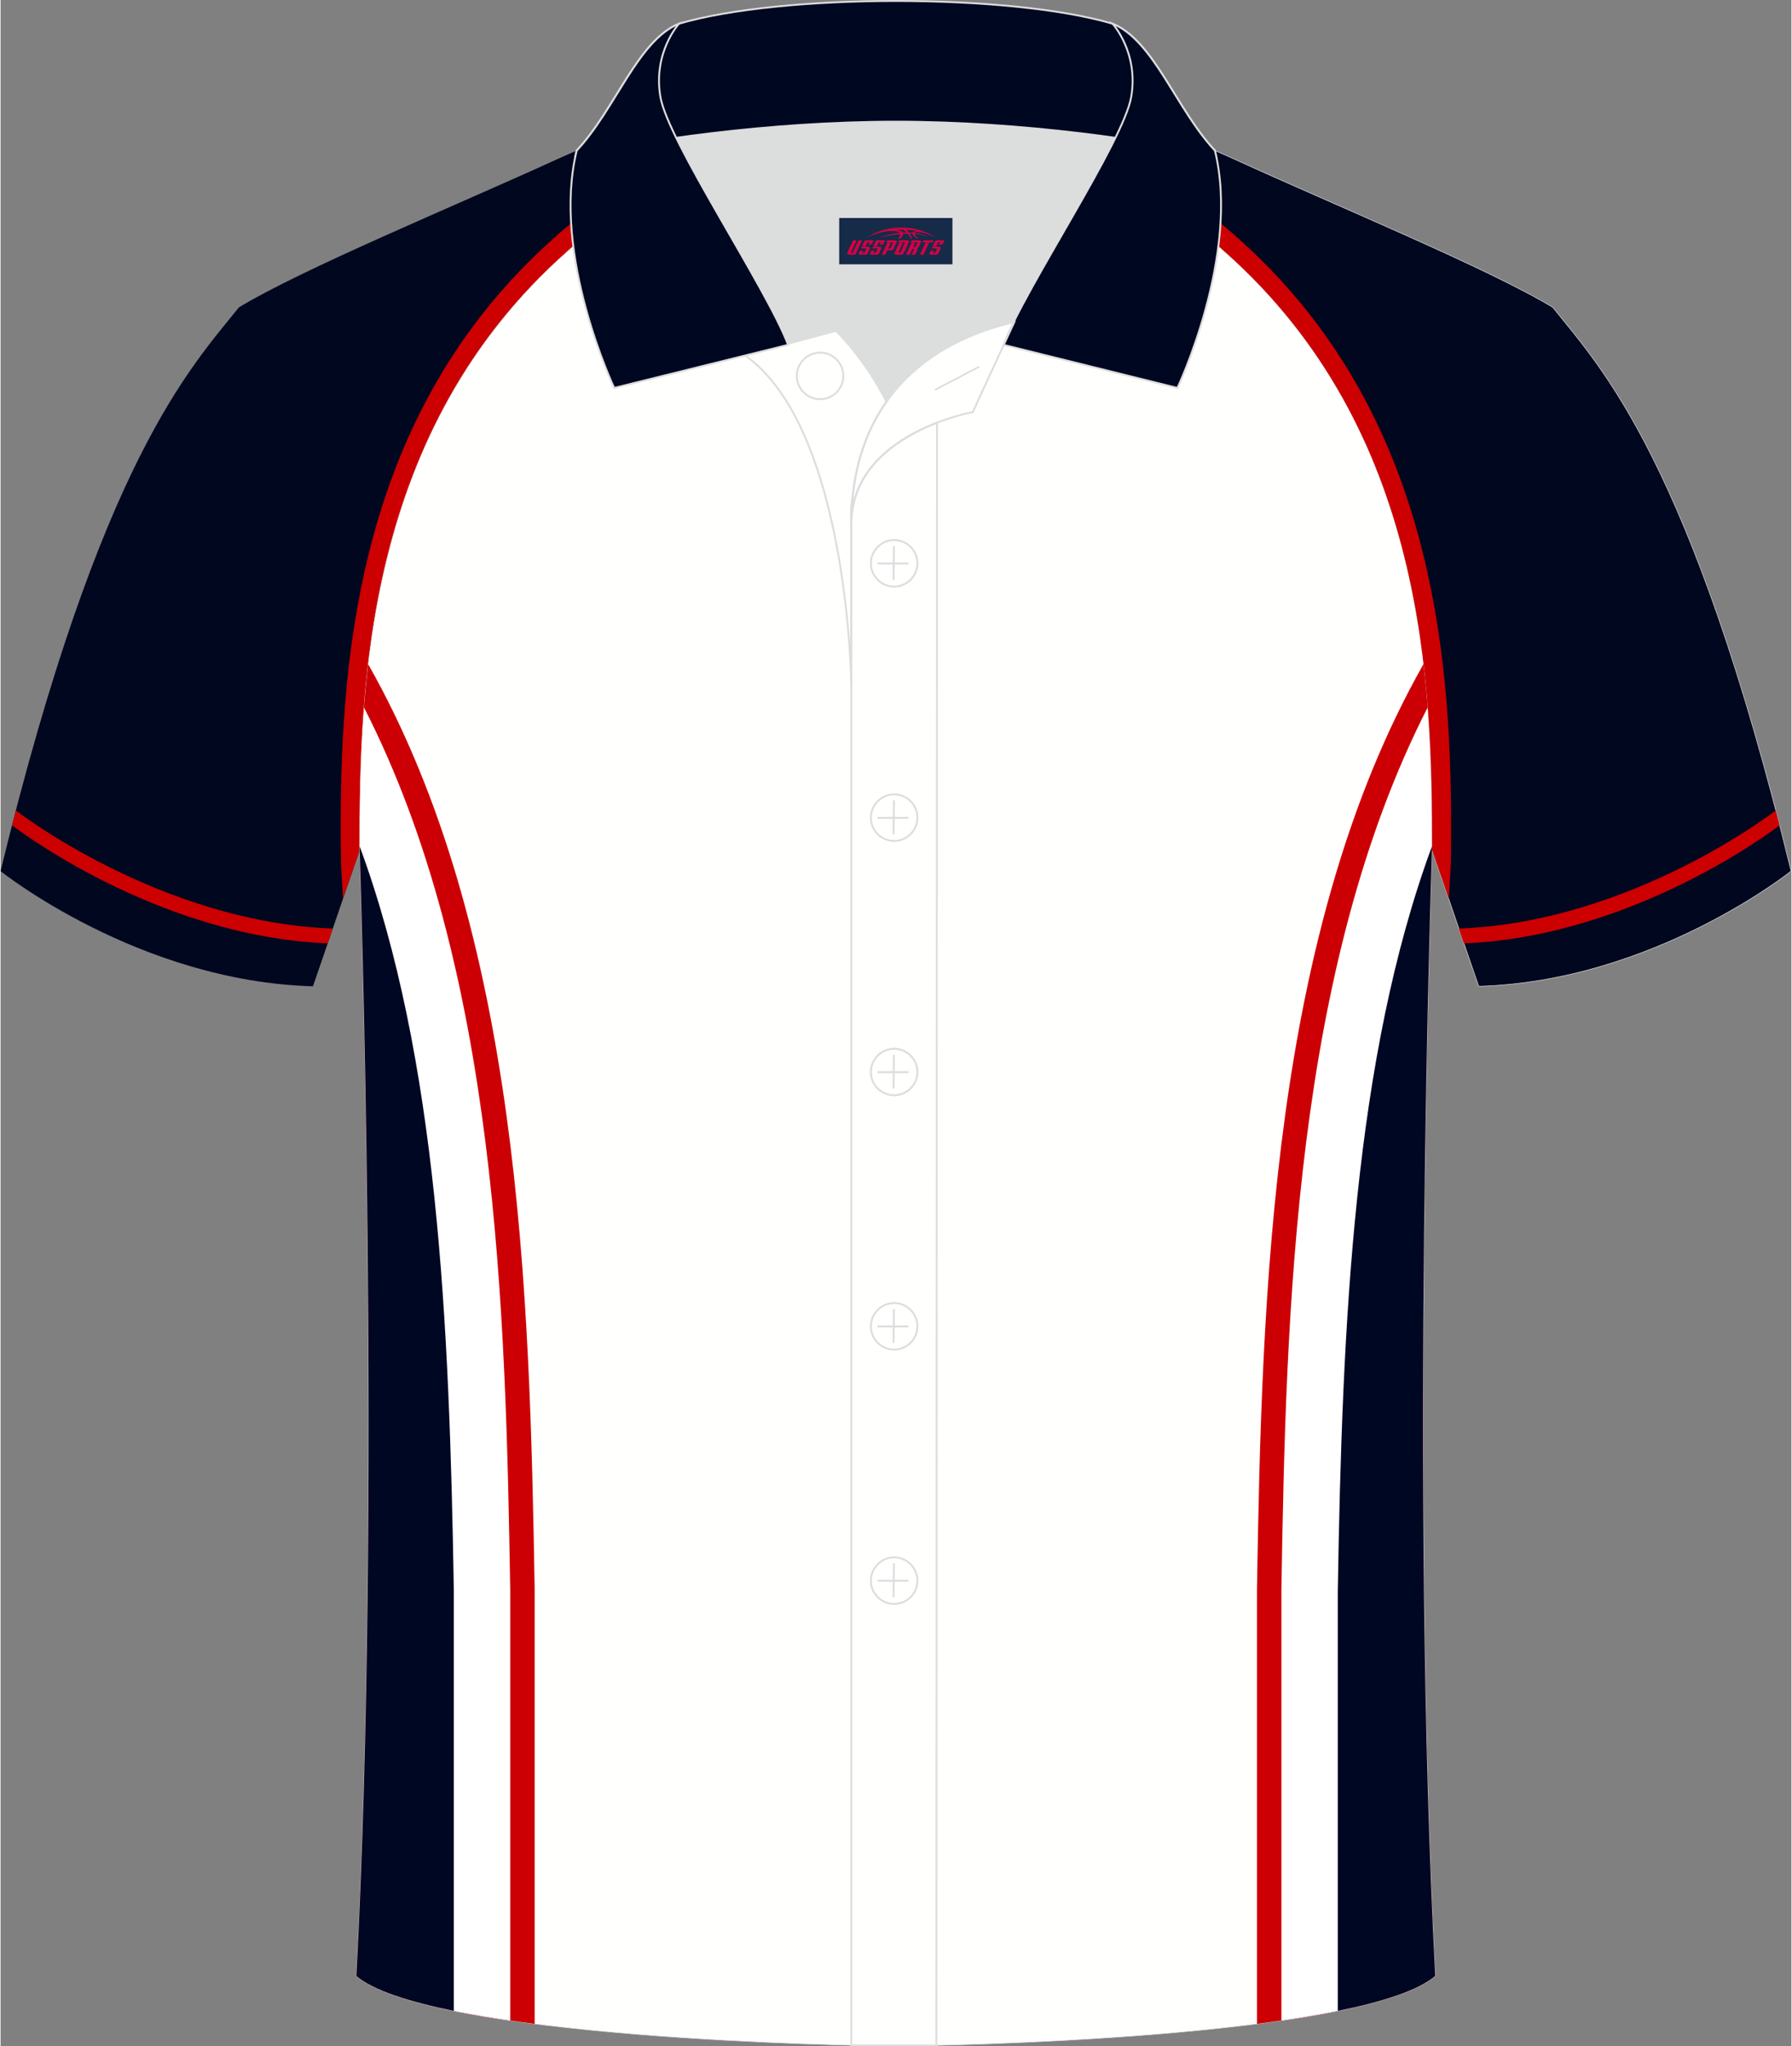 <?xml version="1.0" encoding="utf-8"?>
<!-- Generator: Adobe Illustrator 24.0.1, SVG Export Plug-In . SVG Version: 6.00 Build 0)  -->
<svg xmlns="http://www.w3.org/2000/svg" xmlns:xlink="http://www.w3.org/1999/xlink" version="1.1" id="图层_1" x="0px" y="0px" width="379.8px" height="433.5px" viewBox="0 0 379.58 433.53" enable-background="new 0 0 379.58 433.53" xml:space="preserve">
<rect x="0" y="0" width="379.58" height="433.53" fill="#808080" stroke="none"/>
<g>
	<path fill-rule="evenodd" clip-rule="evenodd" fill="#00071F" d="M132.95,27.82c-4.32,1.37-9.2,3.29-15.06,5.95   c-21.94,10.02-53.7,23.09-67.37,31.34C40.28,77.91,21.16,97.53,0,184.55c0,0,29.19,23.38,66.21,24.4c0,0,7.17-20.82,9.9-28.84   c0-34.68,1.03-88.85,44.05-126.87c8.02-7.36,28.69-19.88,41.87-26.31L132.95,27.82z"/>
	<path fill-rule="evenodd" clip-rule="evenodd" fill="#CC0001" d="M152.79,27.21c-3.93,2.12-7.82,4.35-11.63,6.63   c-7.67,4.6-17.13,10.42-23.71,16.46c-20.26,17.91-32.82,40.52-39.33,66.67c-5.21,20.93-6.19,41.72-6.01,63.15   c0.02,3.43,0.26,6.86,0.47,10.29c1.37-4,2.67-7.78,3.53-10.3c0-34.68,1.03-88.85,44.05-126.87c8.02-7.36,28.69-19.88,41.87-26.31   L152.79,27.21z"/>
	<path fill-rule="evenodd" clip-rule="evenodd" fill="#00071F" d="M246.55,27.82c4.32,1.37,9.2,3.29,15.06,5.95   c21.94,10.02,53.7,23.08,67.38,31.34c10.24,12.8,29.36,32.42,50.52,119.44c0,0-29.19,23.38-66.21,24.4c0,0-7.17-20.82-9.9-28.84   c0-34.68-1.03-88.85-44.05-126.87c-8.02-7.36-28.69-19.88-41.87-26.31L246.55,27.82z"/>
	<path fill="none" stroke="#DCDDDD" stroke-width="0.118" stroke-miterlimit="22.926" d="M246.55,27.82   c4.32,1.37,9.2,3.29,15.06,5.95c21.94,10.02,53.7,23.08,67.38,31.34c10.24,12.8,29.36,32.42,50.52,119.44   c0,0-29.19,23.38-66.21,24.4c0,0-7.17-20.82-9.9-28.84c0-34.68-1.03-88.85-44.05-126.87c-8.02-7.36-28.69-19.88-41.87-26.31   L246.55,27.82z"/>
	<path fill-rule="evenodd" clip-rule="evenodd" fill="#CC0000" d="M376.26,171.7l0.81,3.14c-0.09,0.07-30.38,23.59-66.92,25.01   l-1.08-3.13C345.73,195.41,376.18,171.77,376.26,171.7z"/>
	<g>
		<g>
			<g>
				<g>
					<defs>
						<path id="SVGID_1_" d="M376.26,171.7l0.81,3.14c-0.09,0.07-30.38,23.59-66.92,25.01l-1.08-3.13        C345.73,195.41,376.18,171.77,376.26,171.7z"/>
					</defs>
					<clipPath id="SVGID_2_">
						<use xlink:href="#SVGID_1_" overflow="visible"/>
					</clipPath>
					<g clip-path="url(#SVGID_2_)">
						<path fill-rule="evenodd" clip-rule="evenodd" fill="#CC0001" d="M307.39,180.12c0.18-21.43-0.8-42.22-6.01-63.15        c-6.51-26.15-19.07-48.76-39.33-66.67c-6.58-6.04-16.04-11.86-23.71-16.46c-6.2-3.72-12.61-7.32-19.11-10.5l-4.87-2.38        l-0.84,5.36c-4.52,28.89-10.35,63.41-0.48,91.67c13.45,38.49,52.11,64,88.62,74.12l5.07,1.41        C306.96,189.05,307.35,184.59,307.39,180.12z"/>
					</g>
				</g>
			</g>
		</g>
	</g>
	<path fill-rule="evenodd" clip-rule="evenodd" fill="#CC0000" d="M3.24,171.7l-0.81,3.14c0.09,0.07,30.38,23.59,66.92,25.01   l1.08-3.13C33.76,195.41,3.32,171.77,3.24,171.7z"/>
	<g>
		<g>
			<g>
				<g>
					<defs>
						<path id="SVGID_3_" d="M3.24,171.7l-0.81,3.14c0.09,0.07,30.38,23.59,66.92,25.01l1.08-3.13        C33.76,195.41,3.32,171.77,3.24,171.7z"/>
					</defs>
					<clipPath id="SVGID_4_">
						<use xlink:href="#SVGID_3_" overflow="visible"/>
					</clipPath>
					<g clip-path="url(#SVGID_4_)">
						<path fill-rule="evenodd" clip-rule="evenodd" fill="#CC0001" d="M72.11,180.12c-0.18-21.43,0.8-42.22,6.01-63.15        c6.51-26.15,19.07-48.76,39.33-66.67c6.58-6.04,16.04-11.86,23.71-16.46c6.2-3.72,12.61-7.32,19.11-10.5l4.87-2.38l0.84,5.36        c4.52,28.89,10.35,63.41,0.47,91.67c-13.45,38.49-52.11,64-88.62,74.12l-5.07,1.41C72.54,189.05,72.14,184.59,72.11,180.12z"/>
					</g>
				</g>
			</g>
		</g>
	</g>
	
		<path fill-rule="evenodd" clip-rule="evenodd" fill="#FFFFFE" stroke="#DCDDDD" stroke-width="0.118" stroke-miterlimit="22.926" d="   M76.11,180.12c0,0,4.68,137.15-0.7,238.51c15.6,13.15,104.62,14.84,114.35,14.82c9.72,0.03,98.74-1.67,114.34-14.82   c-5.38-101.36-0.7-238.51-0.7-238.51c0-34.68-1.03-88.85-44.05-126.87c-7.66-7.03-26.88-18.77-40.06-25.42l-59.04-0.01   c-13.19,6.64-32.42,18.39-40.08,25.43C77.14,91.27,76.11,145.44,76.11,180.12z"/>
	<g>
		<path fill-rule="evenodd" clip-rule="evenodd" fill="#CC0004" d="M113.2,428.77v-91.64c0-0.15,0-0.28,0-0.43    c-1.05-62.73-3.03-139.12-35.29-195.99c-1.7,14.4-1.81,27.97-1.81,39.41c0,0,4.68,137.15-0.7,238.51    C80.97,423.32,95.89,426.55,113.2,428.77z"/>
		<path fill-rule="evenodd" clip-rule="evenodd" fill="#FFFFFF" d="M108.02,428.06v-91c0-0.12,0-0.22,0-0.34    c-0.98-59.07-2.72-131.58-30.99-186.83c-0.85,10.97-0.92,21.25-0.92,30.22c0,0,4.68,137.15-0.7,238.51    C80.41,422.84,92.96,425.88,108.02,428.06z"/>
		<path fill-rule="evenodd" clip-rule="evenodd" fill="#000723" d="M96.07,426.02v-88.89c-0.94-57.06-3.41-112.92-19.96-157.83v0.82    c0,0,4.68,137.15-0.7,238.51C79.01,421.66,86.52,424.08,96.07,426.02z"/>
		<path fill-rule="evenodd" clip-rule="evenodd" fill="#CC0004" d="M266.3,428.77v-91.64c0-0.15,0-0.28,0-0.43    c1.05-62.73,3.03-139.12,35.29-195.99c1.7,14.41,1.81,27.97,1.81,39.41c0,0-4.68,137.15,0.7,238.51    C298.53,423.32,283.62,426.55,266.3,428.77z"/>
		<path fill-rule="evenodd" clip-rule="evenodd" fill="#FFFFFF" d="M271.48,428.06v-91c0-0.12,0-0.22,0-0.34    c0.98-59.07,2.72-131.58,31-186.84c0.85,10.97,0.92,21.25,0.92,30.23c0,0-4.68,137.15,0.7,238.51    C299.09,422.84,286.54,425.88,271.48,428.06z"/>
		<path fill-rule="evenodd" clip-rule="evenodd" fill="#000723" d="M283.43,426.02v-88.9c0.94-57.05,3.41-112.92,19.96-157.83v0.82    c0,0-4.68,137.15,0.7,238.51C300.49,421.66,292.98,424.09,283.43,426.02z"/>
	</g>
	<path fill-rule="evenodd" clip-rule="evenodd" fill="#CC0001" d="M226.75,27.21c3.93,2.12,7.82,4.35,11.63,6.63   c7.67,4.6,17.13,10.42,23.71,16.46c20.26,17.91,32.82,40.52,39.33,66.67c5.21,20.93,6.19,41.72,6.01,63.15   c-0.02,3.43-0.26,6.86-0.47,10.29c-1.37-4-2.67-7.78-3.53-10.3c0-34.68-1.03-88.85-44.05-126.87   c-8.02-7.36-28.69-19.88-41.87-26.31L226.75,27.21z"/>
	<path fill-rule="evenodd" clip-rule="evenodd" fill="#DCDDDD" d="M187.77,85.11c6.44-9.11,16.35-14.37,26.94-16.84   c5.24-10.64,16.09-27.82,21.62-39.14c-26.77-6.52-66.38-6.52-93.15,0c6.43,13.14,20,34.17,23.66,43.71l10.22-2.75   C177.05,70.09,183.05,75.76,187.77,85.11z"/>
	<path fill="none" stroke="#DCDDDD" stroke-width="0.4" stroke-miterlimit="10" d="M157.79,75.28l19.26-5.19c0,0,6,5.67,10.72,15.03   c-3.78,5.35-6.37,12.04-7.18,20.26c-0.14,0.74-0.24,1.47-0.28,2.18v3.57v33.98C180.31,145.1,179.78,90.85,157.79,75.28z"/>
	<path fill="none" stroke="#DCDDDD" stroke-width="0.4" stroke-miterlimit="10" d="M180.31,107.56v3.57c0-1.99,0.1-3.91,0.28-5.75   C180.44,106.12,180.35,106.85,180.31,107.56L180.31,107.56z M180.31,111.13v322.2h18.04l0.14-343.78   C190.89,92.48,180.31,98.79,180.31,111.13z"/>
	<path fill-rule="evenodd" clip-rule="evenodd" fill="#000721" stroke="#DCDDDD" stroke-width="0.4" stroke-miterlimit="10" d="   M121.83,33.11c13.39-3.26,40.91-7.33,67.91-7.33s54.52,4.07,67.91,7.33l-0.28-1.2c-8.22-8.78-12.93-23.33-21.69-26.89   C224.75,1.8,207.25,0.2,189.75,0.2c-17.51,0-35.01,1.61-45.95,4.82c-8.77,3.57-13.47,18.11-21.69,26.89L121.83,33.11z"/>
	<path fill-rule="evenodd" clip-rule="evenodd" fill="#000721" stroke="#DCDDDD" stroke-width="0.4" stroke-miterlimit="10" d="   M143.8,5.02c0,0-5.58,6.05-3.94,15.53c1.63,9.49,22.57,40.53,27.06,52.51l-36.86,9.13c0,0-13.39-28.22-7.95-50.28   C130.34,23.13,135.04,8.59,143.8,5.02z"/>
	<path fill-rule="evenodd" clip-rule="evenodd" fill="#000721" stroke="#DCDDDD" stroke-width="0.4" stroke-miterlimit="10" d="   M235.69,5.02c0,0,5.58,6.05,3.95,15.53c-1.63,9.49-22.57,40.53-27.06,52.51l36.86,9.13c0,0,13.39-28.22,7.95-50.28   C249.16,23.13,244.45,8.59,235.69,5.02z"/>
	<path fill="none" stroke="#DCDDDD" stroke-width="0.4" stroke-miterlimit="10" d="M173.7,84.57c2.72,0,4.93-2.21,4.93-4.93   s-2.21-4.93-4.93-4.93c-2.72,0-4.93,2.21-4.93,4.93S170.99,84.57,173.7,84.57z"/>
	<path fill="none" stroke="#DCDDDD" stroke-width="0.4" stroke-miterlimit="10" d="M214.86,68.24l-8.81,19.07   c0,0-25.75,4.58-25.75,23.82C180.31,84.95,196.58,72.44,214.86,68.24z"/>
	
	<line fill="none" stroke="#DCDDDD" stroke-width="0.36" stroke-miterlimit="10" x1="207.45" y1="77.67" x2="198.06" y2="82.59"/>
	<g>
		<g>
			<path fill="none" stroke="#DCDDDD" stroke-width="0.402" stroke-miterlimit="10" d="M189.4,124.27c2.71,0,4.93-2.22,4.93-4.93     s-2.23-4.93-4.93-4.93c-2.71,0-4.93,2.22-4.93,4.93C184.45,122.06,186.67,124.27,189.4,124.27z"/>
			
				<line fill="none" stroke="#DCDDDD" stroke-width="0.402" stroke-miterlimit="10" x1="189.35" y1="115.68" x2="189.28" y2="122.88"/>
			
				<line fill="none" stroke="#DCDDDD" stroke-width="0.402" stroke-miterlimit="10" x1="185.9" y1="119.38" x2="192.44" y2="119.38"/>
		</g>
		<g>
			<path fill="none" stroke="#DCDDDD" stroke-width="0.402" stroke-miterlimit="10" d="M189.4,178.15c2.71,0,4.93-2.22,4.93-4.93     c0-2.71-2.23-4.93-4.93-4.93c-2.71,0-4.93,2.22-4.93,4.93C184.45,175.94,186.67,178.15,189.4,178.15z"/>
			
				<line fill="none" stroke="#DCDDDD" stroke-width="0.402" stroke-miterlimit="10" x1="189.35" y1="169.56" x2="189.28" y2="176.76"/>
			
				<line fill="none" stroke="#DCDDDD" stroke-width="0.402" stroke-miterlimit="10" x1="185.9" y1="173.26" x2="192.44" y2="173.26"/>
		</g>
		<g>
			<path fill="none" stroke="#DCDDDD" stroke-width="0.402" stroke-miterlimit="10" d="M189.4,232.04c2.71,0,4.93-2.22,4.93-4.93     c0-2.71-2.23-4.93-4.93-4.93c-2.71,0-4.93,2.22-4.93,4.93C184.45,229.82,186.67,232.04,189.4,232.04z"/>
			
				<line fill="none" stroke="#DCDDDD" stroke-width="0.402" stroke-miterlimit="10" x1="189.35" y1="223.45" x2="189.28" y2="230.64"/>
			
				<line fill="none" stroke="#DCDDDD" stroke-width="0.402" stroke-miterlimit="10" x1="185.9" y1="227.14" x2="192.44" y2="227.14"/>
		</g>
		<g>
			<path fill="none" stroke="#DCDDDD" stroke-width="0.402" stroke-miterlimit="10" d="M189.4,285.92c2.71,0,4.93-2.22,4.93-4.93     s-2.23-4.93-4.93-4.93c-2.71,0-4.93,2.22-4.93,4.93C184.45,283.7,186.67,285.92,189.4,285.92z"/>
			
				<line fill="none" stroke="#DCDDDD" stroke-width="0.402" stroke-miterlimit="10" x1="189.35" y1="277.33" x2="189.28" y2="284.52"/>
			
				<line fill="none" stroke="#DCDDDD" stroke-width="0.402" stroke-miterlimit="10" x1="185.9" y1="281.02" x2="192.44" y2="281.02"/>
		</g>
		<g>
			<path fill="none" stroke="#DCDDDD" stroke-width="0.402" stroke-miterlimit="10" d="M189.4,339.8c2.71,0,4.93-2.22,4.93-4.93     s-2.23-4.93-4.93-4.93c-2.71,0-4.93,2.22-4.93,4.93C184.45,337.58,186.67,339.8,189.4,339.8z"/>
			
				<line fill="none" stroke="#DCDDDD" stroke-width="0.402" stroke-miterlimit="10" x1="189.35" y1="331.21" x2="189.28" y2="338.4"/>
			
				<line fill="none" stroke="#DCDDDD" stroke-width="0.402" stroke-miterlimit="10" x1="185.9" y1="334.9" x2="192.44" y2="334.9"/>
		</g>
	</g>
</g>
<g id="tag_logo">
	<rect y="46.18" fill="#162B48" width="24" height="9.818" x="177.75"/>
	<g>
		<path fill="#D30044" d="M193.71,49.37l0.005-0.011c0.131-0.311,1.085-0.262,2.351,0.071c0.715,0.24,1.44,0.54,2.193,0.9    c-0.218-0.147-0.447-0.289-0.682-0.42l0.011,0.005l-0.011-0.005c-1.478-0.845-3.218-1.418-5.1-1.62    c-1.282-0.115-1.658-0.082-2.411-0.055c-2.449,0.142-4.68,0.905-6.458,2.095c1.26-0.638,2.722-1.075,4.195-1.336    c1.467-0.18,2.476-0.033,2.771,0.344c-1.691,0.175-3.469,0.633-4.555,1.075c1.156-0.338,2.967-0.665,4.647-0.813    c0.016,0.251-0.115,0.567-0.415,0.96h0.475c0.376-0.382,0.584-0.725,0.595-1.004c0.333-0.022,0.66-0.033,0.971-0.033    C192.54,49.81,192.75,50.16,192.95,50.55h0.262c-0.125-0.344-0.295-0.687-0.518-1.036c0.207,0,0.393,0.005,0.567,0.011    c0.104,0.267,0.496,0.66,1.058,1.025h0.245c-0.442-0.365-0.753-0.753-0.835-1.004c1.047,0.065,1.696,0.224,2.885,0.513    C195.53,49.63,194.79,49.46,193.71,49.37z M191.27,49.28c-0.164-0.295-0.655-0.485-1.402-0.551    c0.464-0.033,0.922-0.055,1.364-0.055c0.311,0.147,0.589,0.344,0.84,0.589C191.81,49.26,191.54,49.27,191.27,49.28z M193.25,49.33c-0.224-0.016-0.458-0.027-0.715-0.044c-0.147-0.202-0.311-0.398-0.502-0.6c0.082,0,0.164,0.005,0.24,0.011    c0.72,0.033,1.429,0.125,2.138,0.273C193.74,48.93,193.36,49.09,193.25,49.33z"/>
		<path fill="#D30044" d="M180.67,50.91L179.5,53.46C179.32,53.83,179.59,53.97,180.07,53.97l0.873,0.005    c0.115,0,0.251-0.049,0.327-0.175l1.342-2.891H181.83L180.61,53.54H180.44c-0.147,0-0.185-0.033-0.147-0.125l1.156-2.504H180.67L180.67,50.91z M182.53,52.26h1.271c0.36,0,0.584,0.125,0.442,0.425L183.77,53.72C183.67,53.94,183.4,53.97,183.17,53.97H182.25c-0.267,0-0.442-0.136-0.349-0.333l0.235-0.513h0.742L182.7,53.5C182.68,53.55,182.72,53.56,182.78,53.56h0.18    c0.082,0,0.125-0.016,0.147-0.071l0.376-0.813c0.011-0.022,0.011-0.044-0.055-0.044H182.36L182.53,52.26L182.53,52.26z M183.35,52.19h-0.78l0.475-1.025c0.098-0.218,0.338-0.256,0.578-0.256H185.07L184.68,51.75L183.9,51.87l0.262-0.562H183.87c-0.082,0-0.12,0.016-0.147,0.071L183.35,52.19L183.35,52.19z M184.94,52.26L184.77,52.63h1.069c0.06,0,0.06,0.016,0.049,0.044    L185.51,53.49C185.49,53.54,185.45,53.56,185.37,53.56H185.19c-0.055,0-0.104-0.011-0.082-0.06l0.175-0.376H184.54L184.31,53.64C184.21,53.83,184.39,53.97,184.66,53.97h0.916c0.24,0,0.502-0.033,0.605-0.251l0.475-1.031c0.142-0.3-0.082-0.425-0.442-0.425H184.94L184.94,52.26z M185.75,52.19l0.371-0.818c0.022-0.055,0.06-0.071,0.147-0.071h0.295L186.3,51.86l0.791-0.115l0.387-0.845H186.03c-0.24,0-0.48,0.038-0.578,0.256L184.98,52.19L185.75,52.19L185.75,52.19z M188.15,52.65h0.278c0.087,0,0.153-0.022,0.202-0.115    l0.496-1.075c0.033-0.076-0.011-0.12-0.125-0.12H187.6l0.431-0.431h1.522c0.355,0,0.485,0.153,0.393,0.355l-0.676,1.445    c-0.06,0.125-0.175,0.333-0.644,0.327l-0.649-0.005L187.54,53.97H186.76l1.178-2.558h0.785L188.15,52.65L188.15,52.65z     M190.74,53.46c-0.022,0.049-0.06,0.076-0.142,0.076h-0.191c-0.082,0-0.109-0.027-0.082-0.076l0.944-2.051h-0.785l-0.987,2.138    c-0.125,0.273,0.115,0.415,0.453,0.415h0.72c0.327,0,0.649-0.071,0.769-0.322l1.085-2.384c0.093-0.202-0.06-0.355-0.415-0.355    h-1.533l-0.431,0.431h1.38c0.115,0,0.164,0.033,0.131,0.104L190.74,53.46L190.74,53.46z M193.46,52.33h0.278    c0.087,0,0.158-0.022,0.202-0.115l0.344-0.753c0.033-0.076-0.011-0.12-0.125-0.12h-1.402l0.425-0.431h1.527    c0.355,0,0.485,0.153,0.393,0.355l-0.529,1.124c-0.044,0.093-0.147,0.18-0.393,0.18c0.224,0.011,0.256,0.158,0.175,0.327    l-0.496,1.075h-0.785l0.54-1.167c0.022-0.055-0.005-0.087-0.104-0.087h-0.235L192.69,53.97h-0.785l1.178-2.558h0.785L193.46,52.33L193.46,52.33z M196.03,51.42L194.85,53.97h0.785l1.184-2.558H196.03L196.03,51.42z M197.54,51.35l0.202-0.431h-2.1l-0.295,0.431    H197.54L197.54,51.35z M197.52,52.26h1.271c0.36,0,0.584,0.125,0.442,0.425l-0.475,1.031c-0.104,0.218-0.371,0.251-0.605,0.251    h-0.916c-0.267,0-0.442-0.136-0.349-0.333l0.235-0.513h0.742L197.69,53.5c-0.022,0.049,0.022,0.06,0.082,0.06h0.18    c0.082,0,0.125-0.016,0.147-0.071l0.376-0.813c0.011-0.022,0.011-0.044-0.049-0.044h-1.069L197.52,52.26L197.52,52.26z     M198.33,52.19H197.55l0.475-1.025c0.098-0.218,0.338-0.256,0.578-0.256h1.451l-0.387,0.845l-0.791,0.115l0.262-0.562h-0.295    c-0.082,0-0.12,0.016-0.147,0.071L198.33,52.19z"/>
	</g>
</g>
</svg>